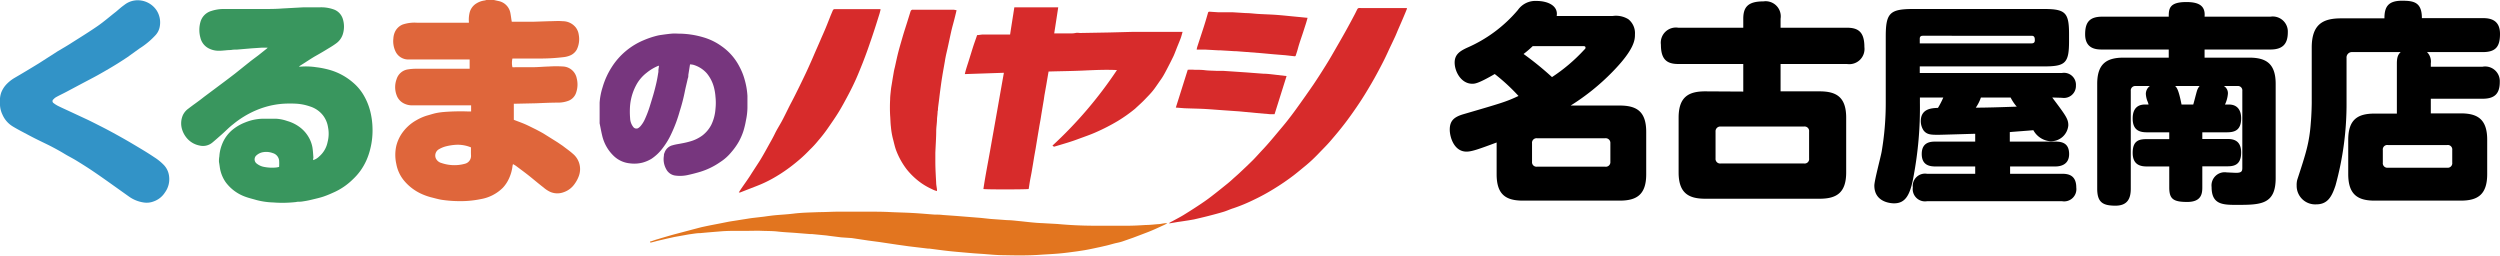 <svg xmlns="http://www.w3.org/2000/svg" viewBox="0 0 341.8 35"><defs><style>.cls-1{fill:#df663b;}.cls-1,.cls-2,.cls-3,.cls-4,.cls-5,.cls-6{fill-rule:evenodd;}.cls-2{fill:#d72b2b;}.cls-3{fill:#39965e;}.cls-4{fill:#3293c7;}.cls-5{fill:#77367e;}.cls-6{fill:#e2751f;}</style></defs><g id="レイヤー_2" data-name="レイヤー 2"><g id="レイヤー_1-2" data-name="レイヤー 1"><path class="cls-1" d="M64.39,20.15a4.71,4.71,0,0,0-1.74-.36h-.18A7.38,7.38,0,0,0,61,20a3.71,3.71,0,0,0-1.08.46,1,1,0,0,0-.35,1.15,1.17,1.17,0,0,0,.8.68,5.42,5.42,0,0,0,3.19.1,1.1,1.1,0,0,0,.84-1.09C64.38,20.89,64.39,20.53,64.39,20.15ZM67.53,0l.62.14a2.05,2.05,0,0,1,1.62,1.59c.08.4.12.8.2,1.24h1l2,0,2.1-.07c.62,0,1.24-.06,1.87,0a2.27,2.27,0,0,1,1.79.87,2.14,2.14,0,0,1,.4,1,3.24,3.24,0,0,1-.27,2,1.87,1.87,0,0,1-.79.76,3.16,3.16,0,0,1-.92.27A26.22,26.22,0,0,1,73.63,8c-.21,0-.41,0-.61,0s-.49,0-.73,0L70.18,8l-.12,0a2.66,2.66,0,0,0,0,1.19,2.6,2.6,0,0,0,.39,0l2.29,0c.78,0,1.57-.08,2.35-.1a14.89,14.89,0,0,1,1.89,0,2,2,0,0,1,1.87,1.62,3.38,3.38,0,0,1-.06,1.89,1.79,1.79,0,0,1-1,1.15,4,4,0,0,1-1.49.28c-1,0-2,.05-3,.09l-2.76.06-.29,0v2.2c.5.2,1,.37,1.49.58s1,.48,1.54.74c.36.19.73.38,1.08.59l1.87,1.17.72.49c.46.36.95.69,1.38,1.08a2.72,2.72,0,0,1,.8,3.06,4.3,4.3,0,0,1-.53,1A3,3,0,0,1,77,26.3a2.43,2.43,0,0,1-1.78-.07,3.88,3.88,0,0,1-.91-.6c-.72-.55-1.4-1.14-2.11-1.7-.55-.43-1.11-.84-1.67-1.26a4,4,0,0,0-.39-.23,1.2,1.2,0,0,0-.07.27,5.61,5.61,0,0,1-.47,1.67,4.67,4.67,0,0,1-.86,1.3,5.61,5.61,0,0,1-3,1.54A13.59,13.59,0,0,1,63,27.5a17.17,17.17,0,0,1-2.59-.18c-.5-.08-1-.23-1.49-.35a8.24,8.24,0,0,1-1.18-.41,6.73,6.73,0,0,1-2.56-1.94,5,5,0,0,1-1-2.22,5.63,5.63,0,0,1,0-2.45,5.34,5.34,0,0,1,.64-1.52,5.89,5.89,0,0,1,2.12-2,6.84,6.84,0,0,1,1.44-.63c.41-.11.82-.25,1.24-.34a9.36,9.36,0,0,1,1.08-.15A29,29,0,0,1,64,15.24h.41v-.84l-.4,0c-2.3,0-4.6,0-6.89,0-.31,0-.61,0-.92,0a2.42,2.42,0,0,1-1-.27A2,2,0,0,1,54.22,13a3.12,3.12,0,0,1,0-2.17A1.91,1.91,0,0,1,55.7,9.5a7,7,0,0,1,1.13-.1c2.34,0,4.68,0,7,0h.38V8.13h-.38l-6,0c-.7,0-1.41,0-2.11,0A1.92,1.92,0,0,1,54.06,7a3.24,3.24,0,0,1-.28-1.73,2.58,2.58,0,0,1,.16-.77,2,2,0,0,1,1.12-1.15,5.13,5.13,0,0,1,2-.24h2.41l4.34,0h.29a1,1,0,0,0,0-.23,4,4,0,0,1,.13-1.24A2.06,2.06,0,0,1,65.13.47,2.83,2.83,0,0,1,66.29.06L66.5,0Z"/><path class="cls-2" d="M192.35,1.22c-.12.3-.24.6-.37.9-.26.63-.54,1.26-.81,1.88-.17.39-.32.79-.51,1.18-.3.65-.62,1.3-.94,2s-.61,1.28-.94,1.9c-.41.79-.84,1.58-1.29,2.35s-1,1.69-1.55,2.52-1.29,1.9-2,2.83-1.25,1.57-1.91,2.34c-.5.6-1.06,1.15-1.61,1.72-.32.34-.66.68-1,1s-.54.49-.81.72c-.56.46-1.13.94-1.71,1.39a32.09,32.09,0,0,1-2.8,1.91,27.56,27.56,0,0,1-2.67,1.45,23.09,23.09,0,0,1-2.77,1.15c-.47.14-.89.35-1.35.49-.69.21-1.38.39-2.08.57s-1.34.33-2,.48l-.75.13c-.47.07-.94.15-1.41.21l-1,.17a.5.5,0,0,1-.26,0c.16-.09.32-.19.49-.27.48-.27,1-.53,1.46-.81s1-.62,1.51-.95,1.29-.84,1.9-1.29,1.39-1.07,2.07-1.62c.4-.32.81-.64,1.2-1s.67-.59,1-.9c.64-.6,1.28-1.2,1.9-1.82.47-.48.92-1,1.38-1.48.27-.29.53-.58.79-.88.41-.47.81-.95,1.21-1.43s.85-1,1.25-1.51.89-1.15,1.31-1.74c.78-1.08,1.54-2.16,2.29-3.25.62-.92,1.22-1.86,1.8-2.8.44-.7.84-1.41,1.25-2.12s.9-1.56,1.34-2.35.86-1.57,1.27-2.35c.13-.24.23-.48.36-.71a.3.3,0,0,1,.18-.13,1.31,1.31,0,0,1,.28,0h6l.3,0Z"/><path class="cls-3" d="M38.16,22.82a6.55,6.55,0,0,0,0-.89,1.2,1.2,0,0,0-.87-1A2.57,2.57,0,0,0,36,20.8a1.79,1.79,0,0,0-1,.5.72.72,0,0,0,.08,1.05,2.28,2.28,0,0,0,.88.44,5.72,5.72,0,0,0,1.8.11A2.76,2.76,0,0,0,38.16,22.82Zm4.65-.93a1.92,1.92,0,0,0,.81-.48,3.49,3.49,0,0,0,1.17-2,4.46,4.46,0,0,0,.06-2,3.53,3.53,0,0,0-.7-1.65,3.63,3.63,0,0,0-1.78-1.21,7,7,0,0,0-1.81-.37,15.44,15.44,0,0,0-1.8,0,11.48,11.48,0,0,0-2.33.4,12.53,12.53,0,0,0-1.49.53,13,13,0,0,0-3.07,1.88c-.54.41-1,.9-1.51,1.35s-.86.76-1.3,1.13a2,2,0,0,1-1.81.42,3,3,0,0,1-1.59-.88,3.34,3.34,0,0,1-.83-1.56A2.82,2.82,0,0,1,25,15.75a2.35,2.35,0,0,1,.77-.91c.69-.54,1.39-1,2.08-1.56l2.45-1.83c.61-.45,1.21-.91,1.81-1.37l2-1.6c.38-.3.79-.6,1.19-.9l1.18-.94a.65.65,0,0,0,.11-.12c-.29,0-.57,0-.85,0l-1.34.09-2,.17c-.27,0-.55,0-.83.06-.54,0-1.07.1-1.61.1a3,3,0,0,1-1.47-.35,2.2,2.2,0,0,1-1.09-1.43,4,4,0,0,1,0-2.14A2.17,2.17,0,0,1,28.89,1.5a5.46,5.46,0,0,1,1.8-.27c1.77,0,3.55,0,5.32,0,.86,0,1.71,0,2.57-.07L41.52,1C42.26,1,43,1,43.77,1a5.15,5.15,0,0,1,1.83.28,2,2,0,0,1,1.25,1.25,3.48,3.48,0,0,1,0,2.21,2.44,2.44,0,0,1-.93,1.22c-.34.25-.7.47-1.07.69-.56.35-1.13.68-1.7,1S41.73,8.55,41,9l-.12.11a.69.69,0,0,0,.23,0,9.48,9.48,0,0,1,2.13.08,12.22,12.22,0,0,1,1.58.3,8.41,8.41,0,0,1,3.46,1.81A6.68,6.68,0,0,1,49.71,13a8.43,8.43,0,0,1,.9,2.17,10.46,10.46,0,0,1,.32,2.34,10.33,10.33,0,0,1-.3,2.82,9.13,9.13,0,0,1-.54,1.6,8.27,8.27,0,0,1-.83,1.44,8,8,0,0,1-1,1.13,8.81,8.81,0,0,1-2.47,1.73c-.5.23-1,.45-1.52.63s-1.16.32-1.74.46c-.4.1-.81.17-1.22.23s-.55,0-.82.07a16.27,16.27,0,0,1-3.12.06,10.25,10.25,0,0,1-2.34-.34c-.51-.15-1-.26-1.51-.45a5.73,5.73,0,0,1-2.68-2,4.79,4.79,0,0,1-.66-1.41c-.13-.44-.15-.88-.24-1.32a3.45,3.45,0,0,1,.05-.78,5.25,5.25,0,0,1,.34-1.57,4.85,4.85,0,0,1,1.56-2.15,6.38,6.38,0,0,1,1.65-.93A6.77,6.77,0,0,1,36,16.23c.57,0,1.14,0,1.71,0a5.54,5.54,0,0,1,1.55.31A5.23,5.23,0,0,1,41,17.4a4.48,4.48,0,0,1,1.16,1.29,4.29,4.29,0,0,1,.55,1.43c.08.47.1.95.14,1.42C42.82,21.64,42.81,21.75,42.81,21.89Z"/><path class="cls-2" d="M143.89,19.91a57,57,0,0,0,8.82-10.33c-1.57-.08-3.12,0-4.67.07s-3.11.08-4.68.13c-.1.59-.2,1.16-.29,1.71l-.24,1.35c-.05.26-.08.52-.12.79-.15.89-.3,1.78-.44,2.67-.07.41-.15.8-.21,1.2-.16.93-.31,1.85-.46,2.77l-.21,1.17c-.11.71-.23,1.4-.35,2.11-.07.4-.16.81-.23,1.22s-.11.73-.17,1.07c-.28.07-5.9.08-6.19,0,.26-1.76.61-3.51.92-5.27s.63-3.54.94-5.3.62-3.53.94-5.32l-5.34.18c.14-.64.35-1.22.53-1.8s.36-1.16.54-1.74.4-1.16.61-1.79c.24,0,.51-.07.77-.08h3l.74,0c.19-1.25.39-2.48.58-3.72h6c-.18,1.2-.36,2.37-.55,3.57l.29,0,1.77,0c.29,0,.57,0,.85-.06s.47,0,.69,0l3.93-.07,3.05-.08,1.52,0,1.14,0,2.84,0,1.13,0h.34c-.08.28-.14.52-.22.76s-.3.77-.46,1.16-.35.92-.55,1.37c-.3.62-.61,1.23-.93,1.84s-.53,1-.84,1.43-.56.82-.85,1.21-.56.69-.86,1-.52.55-.8.82-.68.63-1,.93a20.57,20.57,0,0,1-2.31,1.64,27.45,27.45,0,0,1-3.05,1.57c-.74.33-1.51.59-2.27.87-.55.21-1.11.4-1.67.57s-1.18.36-1.77.53Z"/><path class="cls-4" d="M0,14a3.25,3.25,0,0,1,.17-1.35,3.49,3.49,0,0,1,.6-1,5,5,0,0,1,1.22-1c1.12-.65,2.23-1.32,3.34-2L7.9,7c.68-.4,1.36-.79,2-1.21,1.17-.74,2.35-1.47,3.49-2.26.85-.59,1.63-1.28,2.46-1.92.37-.31.73-.64,1.13-.92a2.93,2.93,0,0,1,2-.65,3.1,3.1,0,0,1,2.47,1.44,3.07,3.07,0,0,1,.4,2.11,2.32,2.32,0,0,1-.58,1.21,10.71,10.71,0,0,1-2.2,1.83L17.4,7.83c-.44.29-.88.58-1.33.86s-.77.47-1.16.7-1.05.61-1.57.9c-.69.38-1.39.74-2.09,1.11L9.07,12.56c-.45.24-.93.46-1.38.71a1.32,1.32,0,0,0-.37.3.31.31,0,0,0,0,.52,3.94,3.94,0,0,0,.61.39c.57.28,1.15.54,1.73.81L12,16.38c.56.27,1.11.55,1.66.83,1,.5,1.91,1,2.86,1.53s1.82,1.05,2.72,1.59c.64.38,1.26.77,1.87,1.18a7,7,0,0,1,1.33,1.09,2.67,2.67,0,0,1,.68,1.52,3.06,3.06,0,0,1-.56,2.18A3,3,0,0,1,21,27.54a2.64,2.64,0,0,1-1.31.15,4.62,4.62,0,0,1-2.09-.84l-2.36-1.68c-.87-.62-1.75-1.24-2.64-1.84-.67-.45-1.37-.89-2.07-1.32s-1.16-.64-1.75-1-1.38-.79-2.09-1.15C5.81,19.43,4.9,19,4,18.52s-1.52-.79-2.25-1.23A3.53,3.53,0,0,1,.33,15.66,3.38,3.38,0,0,1,0,14Z"/><path class="cls-5" d="M90.1,9H90a6.29,6.29,0,0,0-1.58.94,5.34,5.34,0,0,0-1.32,1.48,7.52,7.52,0,0,0-.59,1.29,7.35,7.35,0,0,0-.36,1.66,10.82,10.82,0,0,0,0,1.8,2.08,2.08,0,0,0,.43,1.19.53.53,0,0,0,.65.17,1.42,1.42,0,0,0,.37-.32,3.78,3.78,0,0,0,.53-.83,14.72,14.72,0,0,0,.73-1.91c.15-.49.31-1,.45-1.48s.33-1.2.46-1.8.17-.92.25-1.38C90,9.55,90.06,9.28,90.1,9Zm4.24-.2c-.08.51-.16,1-.23,1.43,0,.17,0,.34-.08.51-.13.61-.29,1.21-.41,1.82a24.57,24.57,0,0,1-.69,2.65,18.88,18.88,0,0,1-1.11,3,10.05,10.05,0,0,1-1.19,2,6.18,6.18,0,0,1-1.56,1.5,4.75,4.75,0,0,1-1.25.53,4.58,4.58,0,0,1-1.73.09,3.68,3.68,0,0,1-2.17-1,5.58,5.58,0,0,1-1.58-2.75c-.14-.57-.24-1.15-.36-1.72a.38.38,0,0,1,0-.1c0-.91,0-1.82,0-2.72a8.87,8.87,0,0,1,.4-2.09,10.57,10.57,0,0,1,1.26-2.78A9.51,9.51,0,0,1,88,5.5a12.06,12.06,0,0,1,1.84-.62,4.94,4.94,0,0,1,.53-.1c.49-.07,1-.14,1.46-.18s.69,0,1,0a12,12,0,0,1,3.36.51,8.11,8.11,0,0,1,2.47,1.21,7.66,7.66,0,0,1,2.43,2.78,8.42,8.42,0,0,1,.73,1.83,10,10,0,0,1,.37,2.19c0,.53,0,1.06,0,1.59a8.92,8.92,0,0,1-.21,1.78,11.29,11.29,0,0,1-.34,1.42,8.2,8.2,0,0,1-.65,1.49,8.84,8.84,0,0,1-1,1.4,6.5,6.5,0,0,1-1.51,1.35,9.9,9.9,0,0,1-2.71,1.33c-.6.18-1.22.34-1.83.47A4.92,4.92,0,0,1,92.3,24a1.63,1.63,0,0,1-1.22-.88,2.78,2.78,0,0,1-.31-1.83c0-.12,0-.24.07-.36A1.55,1.55,0,0,1,92,19.85c.4-.12.85-.17,1.27-.26a10.34,10.34,0,0,0,1.1-.26,5.15,5.15,0,0,0,1.65-.8,4.36,4.36,0,0,0,1.22-1.45,5.88,5.88,0,0,0,.58-2.19,7.77,7.77,0,0,0,0-1.67,7,7,0,0,0-.19-1.2,5,5,0,0,0-1-2,3.94,3.94,0,0,0-1.84-1.16A2.66,2.66,0,0,0,94.34,8.8Z"/><path class="cls-6" d="M89,33c.28-.09.56-.2.85-.28.8-.24,1.6-.48,2.41-.7l2.53-.67c.48-.12.95-.26,1.44-.36.77-.17,1.53-.31,2.3-.46l1-.2c.37-.07.74-.12,1.11-.18l1-.16c.42-.06.84-.14,1.26-.19l1.55-.18c.49-.07,1-.14,1.48-.19.87-.08,1.74-.12,2.61-.23,1.16-.14,2.33-.15,3.48-.2.8,0,1.61-.05,2.41-.06,1.4,0,2.8,0,4.19,0,1,0,2,0,3,.05s2.11.07,3.18.13,2,.15,3,.22c.35,0,.72,0,1.09.05l1.82.13,3.38.27,1.31.14,2.34.17c.52,0,1,.07,1.55.12.72.07,1.43.16,2.15.22.49.05,1,.06,1.47.09l1.64.09c1.62.15,3.25.23,4.88.24.5,0,1,0,1.5,0,1.09,0,2.18,0,3.26,0,.82,0,1.64-.05,2.45-.1.59,0,1.17-.08,1.76-.12.24,0,.49-.08.73-.1a1,1,0,0,1,.46,0l-.39.2c-.75.34-1.5.7-2.28,1s-1.34.51-2,.76c-.48.17-1,.35-1.43.5s-.76.19-1.14.29-.78.22-1.18.31-.71.17-1.07.24c-.55.12-1.11.24-1.67.34-.38.07-.77.12-1.14.18l-1.21.16c-.55.07-1.09.13-1.64.17-.74.06-1.46.09-2.19.14-1.67.12-3.33.1-5,.06-1,0-2-.11-3-.18q-1-.06-2-.15c-.89-.08-1.79-.15-2.67-.25s-1.68-.21-2.52-.32l-.18,0-2.6-.31-1.64-.23-2.41-.36-1.51-.2-2.26-.34L115,32.45l-1.67-.21-.36-.05L111,32l-.27,0-2-.16c-.79-.06-1.58-.09-2.36-.18s-1.47-.07-2.2-.1-1.19,0-1.77,0-.85,0-1.28,0c-.85,0-1.71,0-2.56.07s-1.87.15-2.8.24c-.45,0-.89.08-1.33.14s-.74.13-1.11.19l-1.12.2-1.12.25-1.19.28-.88.23a.22.22,0,0,1-.08,0A.08.08,0,0,1,89,33Z"/><path class="cls-2" d="M120.38,1.38c-.06.21-.09.37-.14.52l-.51,1.62c-.2.62-.4,1.23-.61,1.84s-.37,1.08-.56,1.61-.41,1.11-.62,1.65c-.29.72-.57,1.43-.88,2.13s-.7,1.5-1.09,2.23-.83,1.56-1.29,2.31-.88,1.35-1.33,2a19.74,19.74,0,0,1-1.48,1.93,13.4,13.4,0,0,1-1.14,1.24c-.41.43-.85.86-1.3,1.25s-1,.84-1.53,1.23a21.28,21.28,0,0,1-2.29,1.48,16.71,16.71,0,0,1-2.13,1l-2.28.89a.84.84,0,0,1-.19,0c.12-.2.23-.36.34-.53.48-.7,1-1.4,1.43-2.11.33-.51.65-1,1-1.54s.78-1.31,1.16-2,.7-1.23,1-1.85.63-1.12.94-1.69.73-1.44,1.09-2.16c.24-.46.48-.91.71-1.37s.56-1.12.83-1.68.57-1.17.84-1.76.6-1.32.89-2,.61-1.39.91-2.09.54-1.22.79-1.83.43-1.08.64-1.61l.28-.66a.27.27,0,0,1,.26-.18,1.08,1.08,0,0,0,.18,0h6.08Z"/><path class="cls-2" d="M130.78,1.4c-.07.32-.14.6-.21.88-.11.45-.23.89-.35,1.33-.07.27-.14.55-.2.83-.17.75-.32,1.5-.49,2.25-.08.36-.17.71-.24,1.07s-.08.42-.11.63c-.12.69-.25,1.38-.36,2.07-.06.35-.11.71-.16,1.06-.08.59-.16,1.18-.23,1.78s-.13,1-.19,1.51c0,.14,0,.28-.05.43,0,.34-.06.68-.08,1,0,.53-.09,1-.11,1.58,0,1-.08,2.06-.12,3.08,0,.39,0,.78,0,1.16,0,1,.06,1.92.11,2.87,0,.31.07.63.11.94a2.29,2.29,0,0,1,0,.25,2.74,2.74,0,0,1-.66-.25,9.2,9.2,0,0,1-1.5-.85,9.79,9.79,0,0,1-2-1.9,10.21,10.21,0,0,1-1.41-2.54c-.2-.52-.3-1.07-.45-1.61a10.52,10.52,0,0,1-.28-1.68c-.06-.49-.06-1-.1-1.48a20.7,20.7,0,0,1,0-2.23c0-.42.06-.83.1-1.24s.1-.67.15-1,.15-.92.23-1.38a6.69,6.69,0,0,1,.16-.75c.17-.75.32-1.5.52-2.25s.4-1.41.6-2.11c.15-.5.31-1,.47-1.5s.38-1.22.57-1.82a.31.31,0,0,1,.34-.2l5.57,0Z"/><path class="cls-2" d="M178.77,2.44c-.08.3-.16.58-.25.86s-.24.75-.36,1.12-.34,1-.5,1.5-.21.74-.32,1.1l-.18.55a.15.15,0,0,1-.19.12l-1.24-.14-1-.08c-.79-.06-1.58-.14-2.37-.21L169,7h-.18l-2-.12h-.27l-1.79-.1-.89,0-.26,0a2.84,2.84,0,0,1,.1-.44l.87-2.66c.2-.63.39-1.26.57-1.9a.2.2,0,0,1,.23-.18l1.21.08.68,0,1.3,0,1.77.11c.59,0,1.18.09,1.77.12.87.05,1.75.07,2.61.14,1,.08,2.05.2,3.07.29l.79.08A.93.93,0,0,1,178.77,2.44Z"/><path class="cls-2" d="M175.9,10.4l-1.64,5.21h-.35l-.3,0-1.85-.16-2.3-.22-2-.14c-.9-.06-1.81-.14-2.7-.19s-1.88-.06-2.81-.1l-1.19-.09c.55-1.73,1.08-3.43,1.63-5.17a5.41,5.41,0,0,1,.9,0c.48,0,1,0,1.46.06s1.06.06,1.58.09l.92,0,1.37.09,1.77.12,2.37.18c.46,0,.91.06,1.37.11Z"/><path d="M220.17,19.59a.64.64,0,0,0-.7-.69h-9.34a.62.62,0,0,0-.67.69v2.53a.61.61,0,0,0,.67.67h9.34a.62.62,0,0,0,.7-.67ZM209.55,6.31a13.52,13.52,0,0,1-1.25,1.07,42.58,42.58,0,0,1,3.89,3.16,23.32,23.32,0,0,0,4.35-3.68c.2-.2.23-.23.23-.32s0-.23-.26-.23Zm10.91-4.12a3.22,3.22,0,0,1,2.17.44,2.43,2.43,0,0,1,.9,2.06c0,.69,0,2-3.1,5.16a30.59,30.59,0,0,1-5.69,4.58h6.7c2.3,0,3.63.78,3.63,3.6v5.8c0,2.81-1.33,3.6-3.63,3.6H208.22c-2.3,0-3.6-.79-3.6-3.6V19.48c-2.49.93-3.42,1.25-4.12,1.25-1.71,0-2.29-2-2.29-3,0-1.22.58-1.74,1.88-2.12,5.34-1.56,5.78-1.68,7.52-2.49a26.5,26.5,0,0,0-3.25-3c-2.29,1.33-2.73,1.33-3.08,1.33-1.5,0-2.4-1.65-2.4-2.9,0-1.1.72-1.56,1.65-2a19,19,0,0,0,7-5.19A2.91,2.91,0,0,1,210.07.13c1.57,0,3,.67,2.76,2.06Z"/><path d="M247.34,18a.62.62,0,0,0-.7-.7H235.27a.65.65,0,0,0-.72.7v3.66a.63.63,0,0,0,.72.69h11.37a.61.61,0,0,0,.7-.69Zm-9-5.48V8.75h-8.88c-1.56,0-2.38-.61-2.38-2.64a2.07,2.07,0,0,1,2.38-2.32h8.88V2.57c0-1.6.64-2.38,2.75-2.38a2.07,2.07,0,0,1,2.35,2.38V3.79h9.08c1.57,0,2.38.61,2.38,2.64a2.08,2.08,0,0,1-2.38,2.32h-9.08v3.74h5.34c2.29,0,3.63.78,3.63,3.6v7.48c0,2.81-1.34,3.6-3.63,3.6H233.13c-2.29,0-3.63-.79-3.63-3.6V16.09c0-2.82,1.34-3.6,3.63-3.6Z"/><path d="M270.83,13.33a5.58,5.58,0,0,1-.7,1.39c1.37,0,3.34-.06,5.6-.14a6,6,0,0,1-.84-1.25Zm-8.36-7.4h15.29c.26,0,.44-.11.44-.4s0-.64-.44-.64H262.88c-.23,0-.41.09-.41.4Zm18.11,7.4c1.85,2.46,2.2,2.93,2.2,3.8a2.37,2.37,0,0,1-2.47,2.18A2.9,2.9,0,0,1,278,17.8c-.46.05-2.61.2-3.22.26v1.3H281c.93,0,1.89.21,1.89,1.71s-1.25,1.69-1.89,1.69h-6.18v1h7.11c.81,0,1.94.15,1.94,1.89a1.67,1.67,0,0,1-1.94,1.86H263.46a1.68,1.68,0,0,1-1.94-1.89,1.68,1.68,0,0,1,1.94-1.86h6.59v-1h-5.43c-.87,0-1.88-.21-1.88-1.71,0-1.66,1.27-1.69,1.88-1.69h5.43V18.29c-.12,0-4.65.14-5,.14-1,0-1.6,0-2.06-.6a2.3,2.3,0,0,1-.38-1.25c0-1.71,1.45-1.8,2.35-1.83a11.94,11.94,0,0,0,.73-1.42h-3.2V14a50.88,50.88,0,0,1-.87,10.12c-.46,2.58-1.13,3.68-2.66,3.68-.15,0-2.7,0-2.7-2.43,0-.67.87-3.89,1-4.64a39.43,39.43,0,0,0,.56-6.7V5c0-3.22.55-3.77,3.77-3.77h17.86c2.93,0,3.43.49,3.43,3.42v1c0,3-.52,3.43-3.43,3.43H262.47v.9h19.44a1.63,1.63,0,0,1,1.91,1.71,1.64,1.64,0,0,1-1.91,1.68Z"/><path d="M299.86,14.29c.09-.26.4-1.51.49-1.8a1.91,1.91,0,0,1,.38-.73h-3.34c.23.24.47.5.87,2.53Zm4.87,0c1.28,0,1.68.92,1.68,1.88,0,1.74-1,1.92-2,1.92h-3.31V19h3.31c.67,0,2,0,2,1.85s-1.16,1.89-2,1.89h-3.31v2.87c0,.84-.11,2-2.06,2s-2.46-.43-2.46-2V22.76h-3c-.81,0-2-.12-2-1.86s.93-1.88,2-1.88h3v-.93h-3c-.9,0-2-.15-2-1.89,0-.64.14-1.91,1.68-1.91h.49a2.46,2.46,0,0,0-.17-.5,3.3,3.3,0,0,1-.2-.95,1.34,1.34,0,0,1,.55-1.08h-1.95a.61.61,0,0,0-.66.67V25.8c0,1.25-.38,2.32-2.09,2.32s-2.5-.43-2.5-2.32V11.47c0-2.81,1.34-3.59,3.63-3.59h6.15V6.77h-9.08c-.7,0-2.35,0-2.35-2.08,0-1.66.61-2.41,2.35-2.41h9.08c0-1.1.09-2,2.41-2,1.88,0,2.61.63,2.49,2h9a2.06,2.06,0,0,1,2.38,2.14c0,1.6-.72,2.35-2.38,2.35h-9V7.88h6.09c2.29,0,3.63.78,3.63,3.59V24.35c0,3.66-2.09,3.66-5.43,3.66-1.88,0-3.33-.09-3.33-2.44a1.8,1.8,0,0,1,2.06-2l1.25.06c.75,0,.89-.18.89-.67V12.43a.6.6,0,0,0-.66-.67h-1.86a1.15,1.15,0,0,1,.55,1.05,4.27,4.27,0,0,1-.4,1.48Z"/><path d="M335.27,20.52a.61.61,0,0,0-.7-.69h-8.09a.61.61,0,0,0-.7.69v1.71a.62.62,0,0,0,.7.7h8.09a.62.62,0,0,0,.7-.7Zm-2.93-11.4h7.08a2,2,0,0,1,2.35,2.06c0,1.57-.64,2.32-2.35,2.32h-7.08v2h4.09c2.29,0,3.62.79,3.62,3.6V23.8c0,2.84-1.33,3.63-3.62,3.63H324.65c-2.29,0-3.6-.82-3.6-3.63V19.13c0-2.81,1.31-3.6,3.6-3.6h3.05V8.66c0-1,.26-1.28.52-1.54h-6.61a.74.74,0,0,0-.79.81v6a41.88,41.88,0,0,1-1.51,11.43c-.52,1.57-1.1,2.58-2.64,2.58A2.53,2.53,0,0,1,314,25.37a2.77,2.77,0,0,1,.08-.79c1.16-3.56,1.66-5,1.86-7.89.09-1,.12-2.23.12-2.72V6.51c0-3.19,1.53-4,4-4H326C326,1,326.45.1,328.39.1c1.6,0,2.73.18,2.73,2.38h8.35c.9,0,2.33.17,2.33,2.15,0,1.68-.53,2.49-2.33,2.49h-7.65a1.81,1.81,0,0,1,.52,1.54Z"/></g></g></svg>